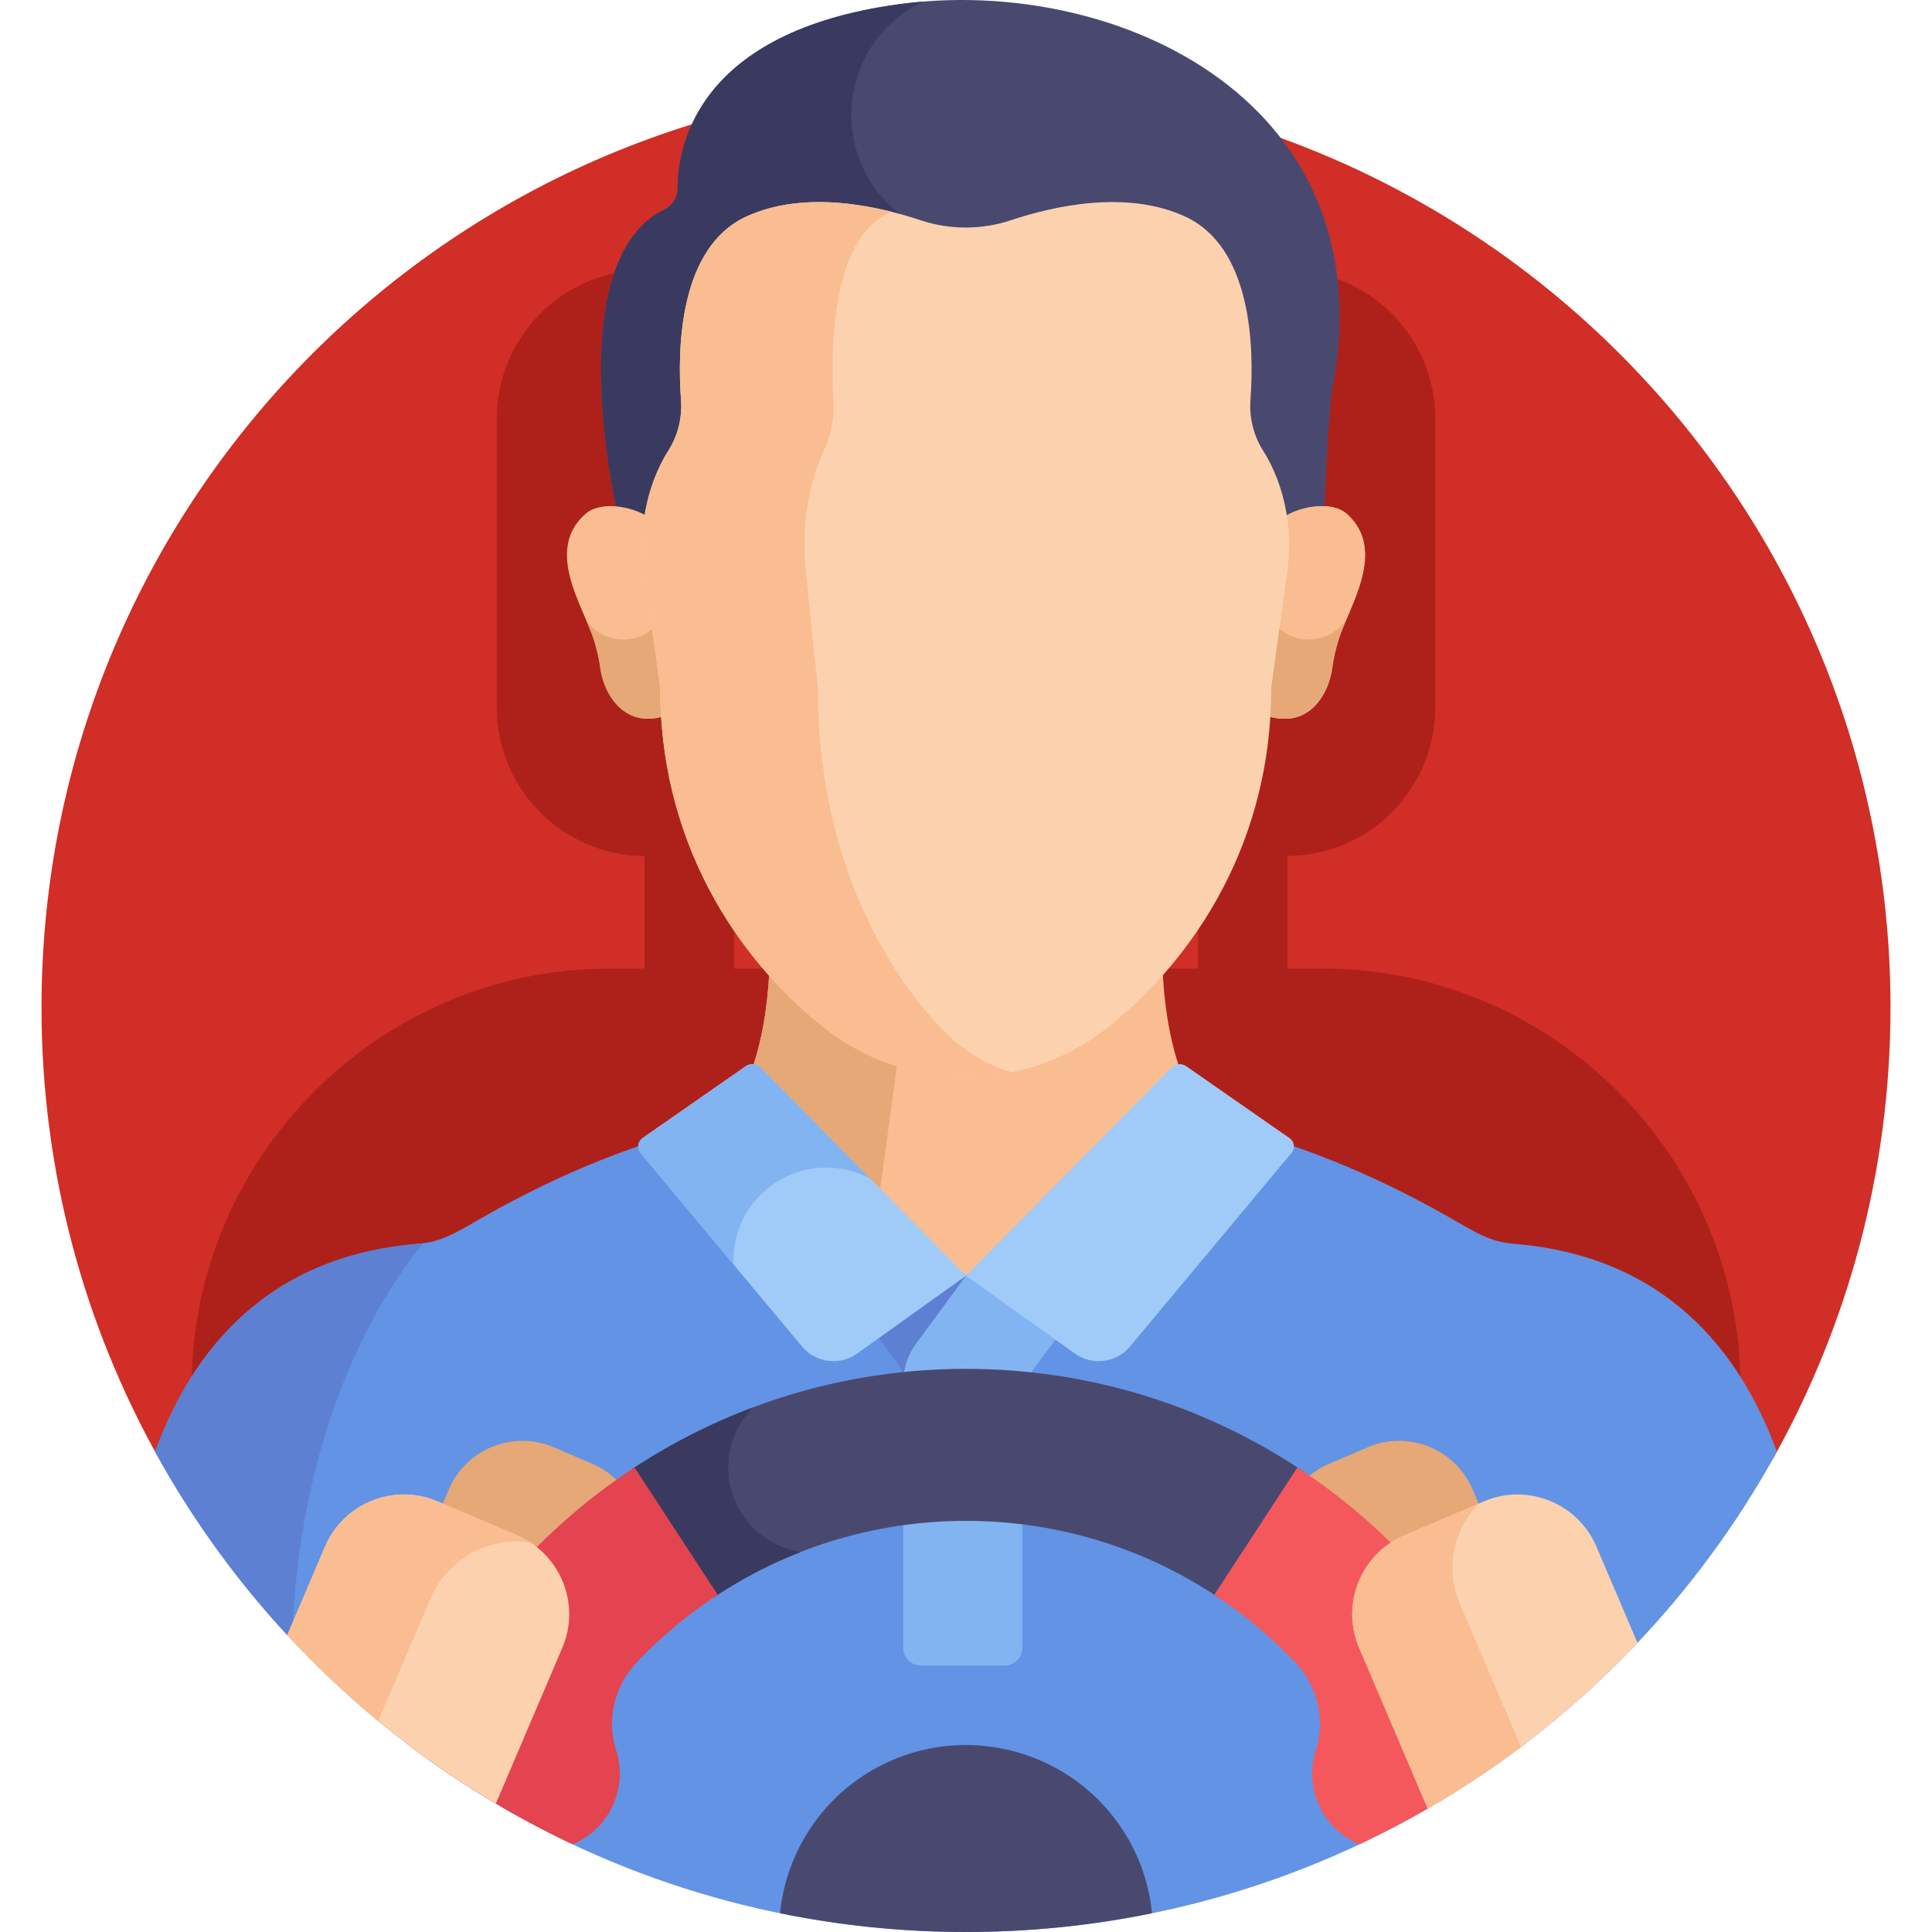 <?xml version="1.0" encoding="UTF-8"?> <svg xmlns="http://www.w3.org/2000/svg" width="198" height="198" viewBox="0 0 198 198" fill="none"> <g clip-path="url(#clip0_84_913)"> <path d="M181.672 149.559C189.358 135.866 193.746 120.073 193.746 103.254C193.746 50.927 151.327 8.508 99 8.508C46.673 8.508 4.254 50.927 4.254 103.254C4.254 120.073 8.642 135.866 16.328 149.559H181.672Z" fill="#D02E26"></path> <path d="M135.531 99.263H131.945V87.726C140.279 87.699 147.089 80.874 147.089 72.534V42.866C147.089 34.51 140.252 27.673 131.896 27.673H66.104C57.748 27.673 50.911 34.51 50.911 42.866V72.534C50.911 80.874 57.721 87.699 66.055 87.726V99.263H62.47C38.912 99.263 19.637 118.538 19.637 142.096V149.559H178.363V142.096C178.363 118.538 159.089 99.263 135.531 99.263ZM122.771 99.263H75.229V87.727H122.771V99.263Z" fill="#AE211A"></path> <path d="M182.104 148.785C178.297 138.354 170.579 128.731 155.153 127.47C152.557 127.258 151.177 126.251 148.118 124.526C140.499 120.23 132.694 117.027 124.169 115.06C122.967 113.858 122.044 112.323 121.334 110.625L98.999 131.1L76.375 111.271C75.745 112.63 74.967 113.865 74.001 114.88C73.944 114.94 73.889 115.002 73.831 115.06C65.287 117.032 57.52 120.22 49.882 124.527C46.823 126.252 45.443 127.258 42.847 127.471C27.421 128.732 19.703 138.354 15.896 148.786C32 178.116 63.177 198 99 198C134.823 198 166 178.116 182.104 148.785Z" fill="#6393E4"></path> <path d="M119.112 98.624C117.08 100.99 114.949 102.969 112.912 104.551C108.943 107.633 104.044 109.307 99 109.307C93.956 109.307 89.058 107.633 85.089 104.551C83.052 102.969 80.92 100.99 78.888 98.624C78.758 102.399 78.19 107.354 76.376 111.27L99 131.099L121.335 110.625C119.746 106.821 119.235 102.193 119.112 98.624Z" fill="#F9BD91"></path> <path d="M78.888 98.624C78.758 102.399 78.189 107.354 76.375 111.27L90.017 123.226L92.06 108.219C89.554 107.416 87.19 106.183 85.088 104.551C83.052 102.969 80.919 100.99 78.888 98.624Z" fill="#E5A876"></path> <path d="M15.896 148.785C19.754 155.812 24.478 162.294 29.922 168.093C30.74 144.895 39.801 131.72 43.366 127.415C43.198 127.437 43.026 127.456 42.847 127.471C27.421 128.731 19.703 138.354 15.896 148.785Z" fill="#5D80D3"></path> <path d="M66.222 52.885L66.221 52.886L66.222 52.885Z" fill="#494970"></path> <path d="M92.143 0.43C71.422 3.253 69.452 15.002 69.443 19.312C69.441 20.216 68.94 21.054 68.127 21.449C57.349 26.693 63.16 51.964 63.16 51.964C64.242 52.036 65.376 52.475 66.221 52.884C66.427 51.596 66.765 50.329 67.242 49.103C67.606 48.169 68.06 47.226 68.628 46.335C69.614 44.788 70.063 42.964 69.929 41.14C69.542 35.868 69.728 25.48 76.687 22.348C82.583 19.695 89.815 21.232 94.427 22.765C97.422 23.762 100.666 23.762 103.661 22.765C108.273 21.232 115.505 19.695 121.4 22.348C128.34 25.471 128.545 35.809 128.162 41.095C128.029 42.933 128.466 44.776 129.459 46.334C130.045 47.254 130.511 48.23 130.88 49.193C131.339 50.391 131.666 51.628 131.868 52.884C132.933 52.368 134.455 51.806 135.758 51.99C135.917 46.464 136.427 40.507 136.427 40.507C142.568 10.432 114.455 -2.61 92.143 0.43Z" fill="#494970"></path> <path d="M66.222 52.885L66.221 52.886L66.222 52.885Z" fill="#3A3A60"></path> <path d="M94.609 0.164C93.781 0.232 92.958 0.319 92.143 0.43C71.422 3.254 69.452 15.002 69.443 19.313C69.441 20.216 68.94 21.055 68.127 21.45C57.349 26.693 63.16 51.965 63.16 51.965C64.242 52.037 65.376 52.475 66.221 52.885C67.257 46.431 70.282 45.942 69.929 41.141C69.542 35.868 69.728 25.48 76.687 22.349C81.852 20.025 88.041 20.916 92.597 22.203C84.662 16.482 85.766 4.351 94.609 0.164Z" fill="#3A3A60"></path> <path d="M138.086 52.708C136.473 51.229 133.257 51.978 131.868 52.884C132.172 54.781 132.189 56.72 131.926 58.636L130.286 70.583C130.286 71.546 130.255 72.491 130.2 73.419C134.2 74.626 136.186 71.035 136.521 68.571C136.665 67.51 136.901 66.464 137.227 65.444C138.292 62.121 142.13 56.414 138.086 52.708Z" fill="#F9BD91"></path> <path d="M138.055 52.708C136.413 51.229 133.141 51.978 131.727 52.884C132.037 54.781 132.055 56.72 131.787 58.636L130.118 70.583C130.118 71.546 130.087 72.491 130.03 73.419C134.1 74.626 136.121 71.035 136.462 68.571C136.609 67.51 136.849 66.464 137.181 65.444C138.264 62.121 142.169 56.414 138.055 52.708Z" fill="#F9BD91"></path> <path d="M130.991 64.334L130.118 70.583C130.118 71.546 130.087 72.491 130.03 73.419C134.1 74.626 136.121 71.035 136.462 68.57C136.777 66.29 137.354 64.889 137.906 63.608C136.29 65.865 133.047 66.199 130.991 64.334Z" fill="#E5A876"></path> <path d="M59.949 52.708C61.591 51.229 64.862 51.978 66.276 52.884C65.966 54.781 65.949 56.72 66.216 58.636L67.885 70.583C67.885 71.546 67.916 72.491 67.973 73.419C63.903 74.626 61.882 71.035 61.541 68.571C61.395 67.51 61.155 66.464 60.823 65.444C59.74 62.121 55.834 56.414 59.949 52.708Z" fill="#F9BD91"></path> <path d="M67.013 64.334L67.885 70.583C67.885 71.546 67.916 72.491 67.973 73.419C63.903 74.626 61.882 71.035 61.541 68.57C61.226 66.29 60.65 64.889 60.098 63.608C61.714 65.865 64.956 66.199 67.013 64.334Z" fill="#E5A876"></path> <path d="M130.878 49.057C130.508 48.092 130.041 47.115 129.453 46.192C128.458 44.63 128.02 42.783 128.154 40.941C128.537 35.644 128.331 25.282 121.377 22.154C115.469 19.495 108.222 21.034 103.6 22.571C100.598 23.569 97.345 23.569 94.344 22.571C89.722 21.034 82.475 19.495 76.567 22.154C69.593 25.292 69.406 35.703 69.794 40.987C69.928 42.815 69.478 44.643 68.49 46.193C67.921 47.086 67.465 48.032 67.101 48.967C65.919 52.003 65.575 55.295 66.017 58.519L67.662 70.495C67.662 87.712 76.852 99.415 84.67 105.485C88.75 108.654 93.786 110.375 98.972 110.375C104.158 110.375 109.194 108.654 113.275 105.485C121.092 99.415 130.282 87.712 130.282 70.495L131.926 58.522C132.364 55.33 132.032 52.07 130.878 49.057Z" fill="#FCD2AE"></path> <path d="M96.559 105.485C90.701 99.415 83.814 87.712 83.814 70.495L82.582 58.519C82.25 55.295 82.508 52.003 83.394 48.967C83.667 48.032 84.008 47.086 84.435 46.193C85.175 44.643 85.512 42.815 85.412 40.987C85.121 35.703 85.261 25.292 90.487 22.154C90.769 21.985 91.054 21.833 91.343 21.697C86.924 20.592 81.314 20.018 76.567 22.154C69.593 25.292 69.406 35.703 69.794 40.987C69.928 42.815 69.479 44.643 68.491 46.193C67.921 47.086 67.466 48.032 67.102 48.967C65.92 52.003 65.576 55.295 66.018 58.519L67.662 70.495C67.662 87.712 76.853 99.415 84.67 105.485C88.751 108.654 93.786 110.375 98.972 110.375C100.577 110.375 102.167 110.21 103.72 109.888C101.124 109.171 98.671 107.674 96.559 105.485Z" fill="#F9BD91"></path> <path d="M99.199 130.559L99 130.742L98.664 130.447L88.377 134.894L91.874 139.572C92.406 140.283 92.787 141.088 93.01 141.937L100.954 132.946L99.199 130.559Z" fill="#5D80D3"></path> <path d="M77.948 109.409C77.543 109 76.902 108.941 76.43 109.269L65.927 116.581C65.383 116.96 65.28 117.724 65.705 118.233L82.186 137.989C83.595 139.677 86.067 139.993 87.855 138.714L99 130.742L77.948 109.409Z" fill="#A0CBF9"></path> <path d="M77.948 109.409C77.543 109 76.902 108.941 76.43 109.269L65.831 116.648C65.338 116.991 65.245 117.682 65.629 118.143L75.182 129.594C75.176 129.451 75.171 129.307 75.171 129.162C75.171 123.914 79.426 119.659 84.674 119.659C86.307 119.659 87.843 120.071 89.185 120.797L77.948 109.409Z" fill="#82B4F2"></path> <path d="M99 130.742L93.891 137.691C93.028 138.865 92.562 140.284 92.562 141.742V168.89C92.562 169.882 93.366 170.687 94.358 170.687H102.977C103.969 170.687 104.773 169.883 104.773 168.89V144.11C104.773 142.634 105.251 141.198 106.134 140.015L109.631 135.337L99 130.742Z" fill="#82B4F2"></path> <path d="M121.569 109.269C121.097 108.941 120.456 108.999 120.052 109.409L99 130.742L110.145 138.714C111.933 139.994 114.405 139.677 115.814 137.989L132.37 118.143C132.754 117.683 132.662 116.991 132.169 116.649L121.569 109.269Z" fill="#A0CBF9"></path> <path d="M147.47 165.367L143.513 167.055C139.382 168.818 134.561 166.88 132.799 162.749L131.932 160.717C130.169 156.586 132.107 151.765 136.238 150.002L140.195 148.314C144.326 146.552 149.147 148.49 150.91 152.621L151.777 154.653C153.539 158.784 151.601 163.605 147.47 165.367Z" fill="#E5A876"></path> <path d="M49.448 165.367L53.405 167.055C57.536 168.818 62.357 166.88 64.12 162.749L64.987 160.717C66.749 156.586 64.811 151.765 60.68 150.002L56.723 148.314C52.592 146.552 47.771 148.49 46.009 152.621L45.142 154.653C43.379 158.784 45.317 163.605 49.448 165.367Z" fill="#E5A876"></path> <path d="M73.106 163.734C80.508 158.765 89.415 155.866 99 155.866C108.737 155.866 117.771 158.86 125.242 163.973L133.58 150.797C123.695 144.16 111.8 140.286 99 140.286C86.351 140.286 74.587 144.071 64.772 150.565L73.106 163.734Z" fill="#494970"></path> <path d="M75.803 154.769C73.787 151.276 74.46 146.977 77.168 144.243C72.78 145.892 68.625 148.016 64.773 150.565L73.106 163.734C75.898 161.86 78.904 160.282 82.079 159.042C79.537 158.657 77.188 157.168 75.803 154.769Z" fill="#3A3A60"></path> <path d="M132.968 150.394L124.447 163.44C127.465 165.415 130.241 167.73 132.718 170.333C134.993 172.724 135.886 176.196 134.863 179.334C134.613 180.098 134.479 180.914 134.479 181.762C134.479 185.035 136.48 187.826 139.295 189.008C139.3 189.01 139.305 189.013 139.31 189.015C145.387 186.154 151.11 182.666 156.397 178.634C151.584 167.028 143.36 157.195 132.968 150.394Z" fill="#F5585C"></path> <path d="M41.603 178.634C46.891 182.666 52.613 186.154 58.691 189.015C58.694 189.013 58.697 189.012 58.701 189.01C61.52 187.828 63.521 185.034 63.521 181.762C63.521 180.914 63.386 180.098 63.137 179.334C62.114 176.196 63.008 172.724 65.282 170.333C67.758 167.73 70.535 165.415 73.553 163.439L65.032 150.393C54.64 157.195 46.416 167.028 41.603 178.634Z" fill="#E34450"></path> <path d="M99 198C105.532 198 111.908 197.336 118.067 196.077C117.808 193.453 117.002 190.843 115.6 188.414C110.779 180.063 100.58 176.715 91.878 180.205C91.849 180.217 91.82 180.23 91.792 180.241C91.448 180.381 91.107 180.533 90.768 180.694C90.683 180.734 90.598 180.774 90.514 180.816C90.145 180.998 89.778 181.189 89.417 181.398C83.982 184.536 80.664 189.952 79.972 195.75C79.959 195.859 79.95 195.969 79.939 196.078C86.096 197.336 92.471 198 99 198Z" fill="#494970"></path> <path d="M152.097 153.86L143.906 157.354C139.471 159.246 137.391 164.422 139.282 168.857L146.32 185.353C154.292 180.748 161.53 175.015 167.818 168.372L163.599 158.483C161.707 154.049 156.531 151.968 152.097 153.86Z" fill="#FCD2AE"></path> <path d="M143.906 157.354C139.471 159.246 137.391 164.422 139.282 168.857L146.32 185.353C149.639 183.436 152.831 181.323 155.88 179.03L149.6 164.31C148.073 160.731 148.984 156.7 151.571 154.084L143.906 157.354Z" fill="#F9BD91"></path> <path d="M53.012 157.354L44.821 153.86C40.387 151.968 35.211 154.049 33.319 158.483L29.44 167.575C35.673 174.312 42.871 180.14 50.816 184.842L57.635 168.857C59.527 164.422 57.447 159.246 53.012 157.354Z" fill="#FCD2AE"></path> <path d="M44.822 153.86C40.387 151.968 35.211 154.049 33.319 158.483L29.44 167.575C32.346 170.715 35.456 173.662 38.759 176.386L44.124 163.811C45.864 159.733 50.131 157.478 54.334 158.068C53.919 157.799 53.482 157.555 53.013 157.354L44.822 153.86Z" fill="#F9BD91"></path> </g> <defs> <clipPath id="clip0_84_913"> <rect width="198" height="198" fill="white"></rect> </clipPath> </defs> </svg> 